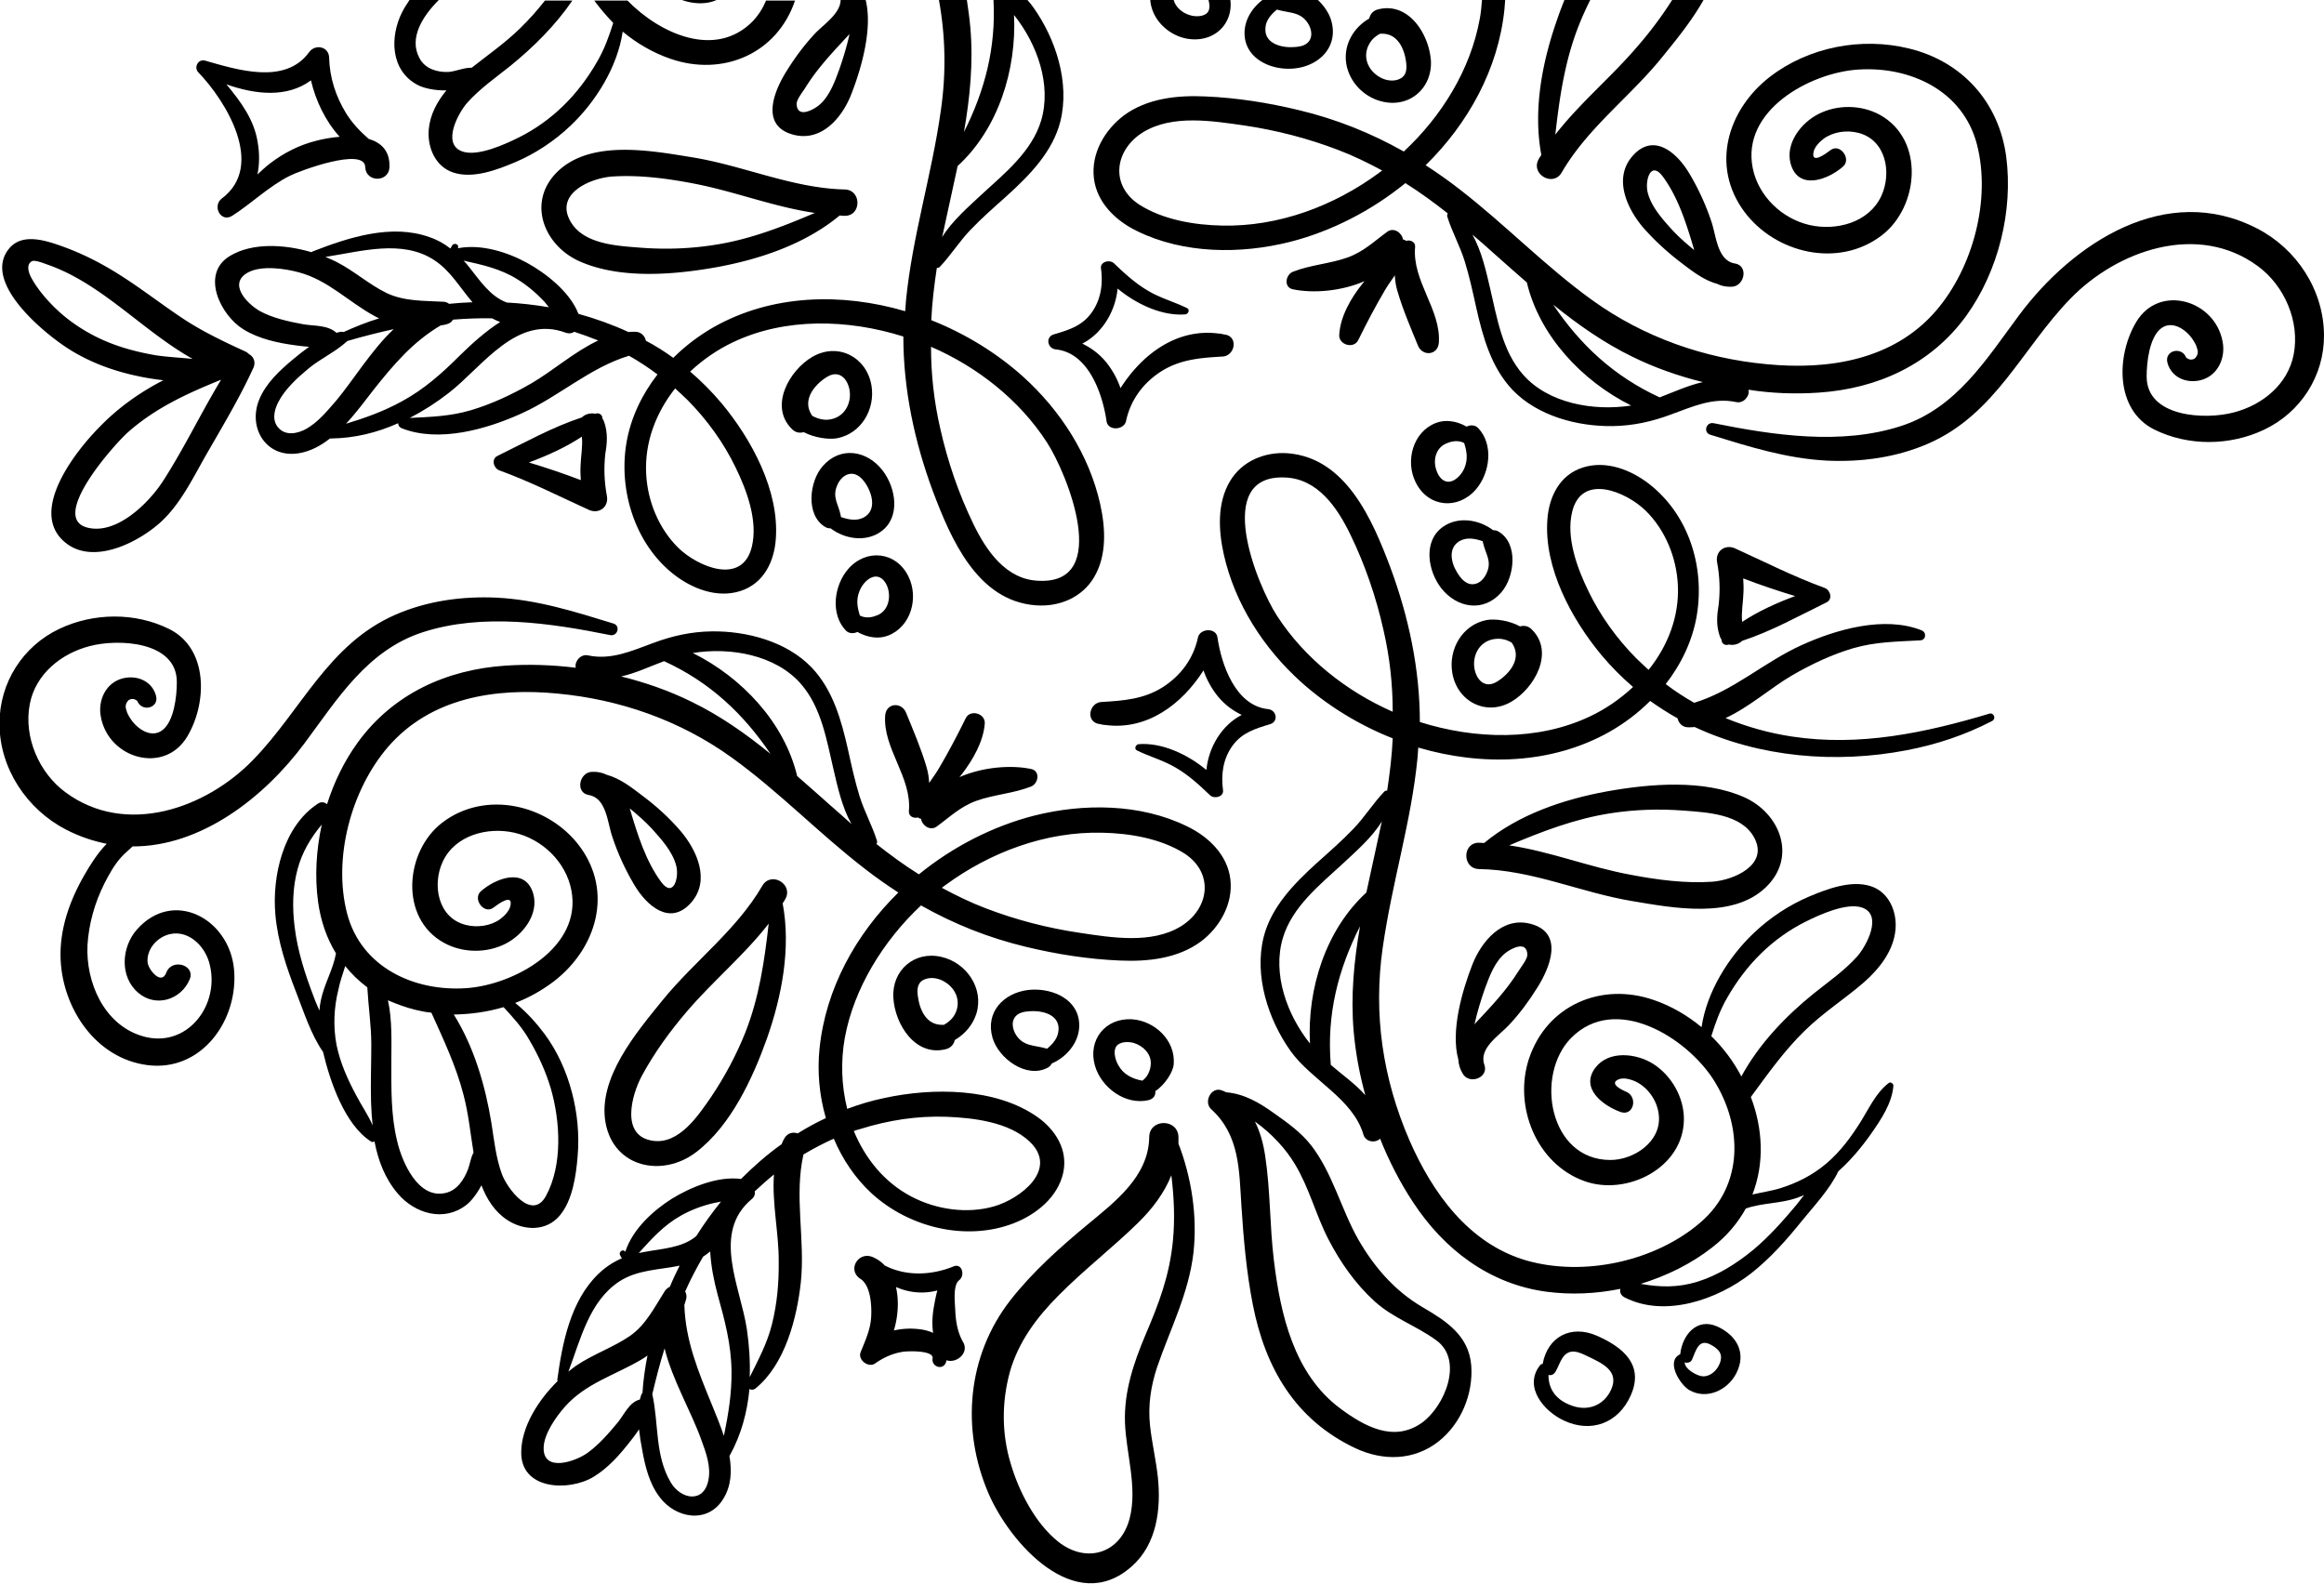 <svg xmlns="http://www.w3.org/2000/svg" viewBox="0 0 881.9 601"><path d="M415.2 219c4.9-8.3 4.3-18.7 2.3-27.7-4.2-18.7-15.1-35.6-29.3-48.4-9.9-8.9-21.9-16.3-34.8-21.4.3-6.6 1.1-13.2 2.1-19.8.4 0 .8-.1 1.1-.4 4.2-4.4 7.4-9.6 11.6-14 4.4-4.6 9.2-8.8 13.9-13 8.6-7.8 17.4-16.7 20.3-28.3 3.6-14.6-1.7-31.1-10.2-43.1-.7-1-1.5-2-2.4-3H377c1 18.2-3.3 34.5-11.2 50.2 2.3-13.2 3.6-26.5 2.4-39.9-.3-3.4-.8-6.8-1.3-10.2h-10.6c2.5 13.7 2.8 27.8.7 42.1-3.4 24.2-10.8 47.6-13.2 71.9-.1 1.4-.2 2.7-.3 4.1-24.2-7.1-50.6-6.4-72.6 6-5.6 3.2-10.8 7.1-15.4 11.7-3.3-2.4-6.8-4.6-10.4-6.5-.4-1.8-1.8-3.4-4.1-3.4-.8 0-1.7 0-2.5.1-6.1-2.8-12.5-5.1-19-6.9-3.2-8.3-12.3-15.4-19.6-19.4-7.3-4-17.3-7.2-26.1-5.5V94c.5-1.3-1.5-2-2.2-.9-.3.6-.5.9-.7 1.2-2.3-1.8-4.9-3.3-7.9-4.3-14.4-5.2-30.7.1-44.3 5.4-.2.1-.4.2-.5.3-10.2-3-22.4-3.7-30.9 1.4-11.4 6.8-3.6 22.6 5.1 27.9 6 3.7 13.3 5.2 20.1 6.1 1.5.2 3.2.4 4.8.5-2.1 1.5-4.1 3.1-5.9 4.6-5.2 4.3-10.6 9.3-13.1 15.6-4.3 10.8 2.9 22.2 15.1 20.2 4.3-.7 8.3-2.8 11.8-5.6h.4c8.9-.1 17.5-2.2 25.5-5.8 0 .8.4 1.5 1.3 1.9 14.1 5.6 32.3.4 45.5-5.6 14.2-6.4 25.9-17.4 40.8-21.9 3.7 2.1 7.4 4.5 10.8 7.1-5.9 7.6-10.2 16.5-11.8 26.1-3 18 3.3 38.2 17.9 49.7 7 5.5 16.5 9.2 25.3 6.4 8.9-2.8 12.9-11.2 13.5-19.7 1.4-18.4-9.2-37.9-20.6-51.6-3.7-4.4-7.7-8.4-11.9-12 4.8-4.5 10.3-8.3 16.2-11.1 19.9-9.5 43.8-8.8 64.7-2.2 0 20 4.2 39.8 11.2 58.7 6.8 18 16.8 41.6 39 43.3 9 .7 17.7-3 22.2-10.7zM358.5 85.5c1.6-7.5 3.3-15 4.9-22.5 15.4-14.1 22.4-36.5 21.4-57.3 8.8 11 14.3 26.5 10.3 40-3.5 11.8-13.9 20.1-22.7 28.2-4.8 4.5-11.1 9.9-14.9 16.1.4-1.6.7-3.1 1-4.5zm-162.3 20.4c3.9 2.4 7.3 5.3 10.4 8.6.6.7 1.1 1.4 1.7 2.1-5.3-.9-10.6-1.5-16-1.8-6.4-2.4-10.2-8.4-14.4-13.6-.6-.8-1.3-1.6-2-2.3 7.1 1.6 13.8 3 20.3 7zm-31.6-7.3c6.4 4.1 10 10.7 14.7 16.1-3 .1-5.9.3-8.9.6-.6-.5-1.4-.8-2.3-.8-7.2-.4-14.7-.1-21.4-3.3-6.6-3.2-12.2-8.3-18.8-11.7-1.4-.7-2.9-1.4-4.4-2 13.6-2.1 29-6.7 41.1 1.1zM114.8 123c-5.4-1-11.3-2.3-16.1-4.9-4.8-2.7-12.4-10.4-4.6-14.7 5.2-2.8 14.1-1.5 19.5 0 11 3 18.6 11.1 28.3 16.4.7.4 1.3.7 2 1-4.6 1.4-9.1 3.2-13.5 5.2-.3-.1-.7-.1-1-.1-.6.1-1.1.2-1.7.4-3.5-3.1-8.5-2.5-12.9-3.3zm1.5 39.7c-3.2 1.8-7.7 2.8-10.5-.2-2.7-2.8-1.8-6.8-.2-9.9 2.5-4.9 7.2-9.2 11.4-12.7 4.6-3.8 10.2-6.3 14.6-10.3l.2-.2c5.8-1.7 11.7-3.2 17.6-4.5-8.5 8-15.2 19.2-21.8 27.1-3.4 3.9-6.9 8.2-11.3 10.7zm36.2-10.4c-6.7 3.7-13.9 6.3-21.2 8.5 3.9-4.2 7.3-8.8 10.4-12.8 7.6-9.6 15-18.3 25.5-24.5.7-.1 1.4-.2 2.1-.4 1.3-.3 2.1-.9 2.6-1.8 4.9-.4 9.8-.6 14.8-.5 1 .5 2 1 3.1 1.4-5.5 3.5-10.6 8.1-15.1 12.5-6.9 6.9-13.7 13-22.2 17.6zm49.1-6.8c-7.3 4.2-14.9 7.8-23 10.2-7.8 2.3-15.2 2.5-23.1 2.9 5.2-2.7 10.2-5.9 14.8-9.5 12.8-9.9 25.7-29.9 44.5-22.8 1.2.4 2.3.2 3.1-.4 3.1 1 6.1 2.1 9.1 3.3-9.1 4.3-17.3 11.6-25.4 16.3zm77.5 31.8c4.3 8.8 8.6 20.4 6.2 30.2-3.6 14.8-20.5 7.6-27.9.4-7.4-7.3-11.7-17.7-12.2-28.2-.6-12 3.8-23.2 11-32.3 1.6 1.5 3.3 3 4.8 4.5 7.4 7.5 13.6 16.1 18.1 25.4zm90.3 21.6c-5.6-11.5-9.8-23.8-12.6-36.3-2.4-10.4-3.5-20.7-3.5-31 17.6 7.6 33.6 20.2 44 36.3 7.6 11.7 24.7 53.8-3.1 52.5-12.4-.4-19.9-11.4-24.8-21.5zM482 274.8c3.3-1 2.4-5.4-.8-5.7-12.4-1.3-17.7-16.9-19.2-27.2-.5-3.8-6.6-3.5-7.4 0-1.7 8-6.5 14.5-13.4 18.9-7.3 4.6-15 5.1-23.3 5.6-4.5.3-6 7.2-1.1 8.3h.2l1.4.3c.3.1.6.1.9.1 15.9 2.2 29.2-7.8 37.4-20.7 1.2 3.5 3 6.8 5.4 9.8 2.7 3.3 5.8 5.5 9.1 7.1-7.6 3.9-12.6 12.3-13.4 20.9-7.2-6-17-10.5-25.7-9.8-1.1.1-1.9 1.8-.6 2.4 4.7 2.3 9.8 3.7 14.3 6.3 5.1 2.9 9.2 6.7 13.4 10.7 1.6 1.5 5.3.6 4.9-2-.8-5.9 0-11.8 3.6-16.8s8.7-6.5 14.3-8.2zM569.7 224.8c5.1-5.8 6.6-18.7-1.1-23.1-.6-.4-1.3-.5-2-.5-5.4-4.1-13.3-5.3-19-1.3-7.7 5.4-5.8 16.7-.7 23.3 6 7.6 16.1 9.3 22.8 1.6zm-15.6-19.6c2.7-1.4 5.7-.8 8.6.2 0 .2 0 .5.1.7.9 4 3.3 6.7 1.5 11-.9 2.3-2.7 4.4-5.2 4.6-2.9.2-4.9-2.3-6.3-4.7-2.3-3.8-3.3-9.3 1.3-11.8zM560.1 185.7c5.3-6.2 6.8-17 .8-23.3-1.2-1.2-3-1.2-4.4-.5-.2-.1-.3-.2-.5-.3-3.4-1.8-7.5-2.5-11.1-1.1-8.8 3.4-11.7 14.5-7.7 22.5 4.7 9.6 16.1 10.6 22.9 2.7zm-11.3-17.4c1.8-.8 3.9-1.2 5.8-.6.3.1.7.3 1 .4 1 3.1 1.5 6 .2 9.3-.8 2-2.3 3.9-4.2 4.9-3.2 1.6-5.6-.9-6.5-3.8-1.4-3.8-.3-8.5 3.7-10.2zM508.2 127.1c-.2 3.8 5.5 5.4 7.2 2 3.2-6.5 6.4-12.6 10.1-18.9 1.1-1.9 2.5-3.8 3.8-5.7.1 2 .4 4 1 6 2 6.9 5.1 14.1 7.8 20.7 1.7 4.1 7.5 3.7 7.9-1.1.9-12.6-10.2-23.4-9-36.4.2-1.9-1.9-2.8-3.4-2.3-.4-.3-.8-.5-1.2-.5-.4-2.6-3.5-4.7-5.9-3-5.1 3.7-9 7.6-15.1 9.8-6.7 2.4-14.1 2.8-20.7 5.4-2.9 1.1-3.7 6 0 6.7 7.7 1.6 18.4.7 27.1-3.1-.3.4-.6.7-.9 1.1-4.3 5.4-8.3 12.3-8.7 19.3z"/><path d="M690.1 149c22.4-1.5 42.6-10.7 56-29.1 12.2-16.9 17.9-39.8 15.2-60.5-2.8-20.7-16.7-36.1-36.9-41-18-4.4-38-.6-52.7 10.7-16.2 12.5-22.6 33.9-9.8 51.2 11.8 15.9 35.8 21.6 52.2 9 14.1-10.8 16.4-36.2-.7-45.7-7.1-3.9-16.2-4-23.4-.3-6.5 3.3-12.6 11.1-10.5 18.8 2.9 10.4 14.2 6.1 19.9 1.1 3.3-2.9-1.2-9-4.8-6.2-1.7 1.3-7.4 5.5-6.4.7.4-2 2.3-3.9 3.9-5.1 3.6-2.6 8.7-3.3 13-2.2 10.6 2.6 12.9 15.2 8.8 24-4.7 10.1-17.1 13.3-27.2 11-10.5-2.4-19.5-11-21.6-21.7-4.3-21.8 21.7-36.1 40-37.3 19.8-1.3 39.8 8 45.1 28.4 5.4 20.9-1.5 46.8-15.5 63.1-16.2 18.8-40.9 22.6-64.4 20.3-23.5-2.2-46.4-10.1-66.1-24.3-17.8-12.8-33.1-28.8-50.5-42.2-4.1-3.2-8.4-6.2-12.7-9 16.2-15.9 27.6-36.6 29.9-59.2.1-1.3.2-2.5.3-3.8h-8.8c-.2 2.6-.4 5.1-.9 7.6-3.5 19.2-14.5 36.9-28.8 50.2-12.4-7-25.6-12.3-39.8-15.7-11.6-2.8-23.6-4.7-35.5-5.2-10.6-.5-22.1.7-30.9 7.2-7.3 5.5-12.5 14.4-11.4 23.8 1.1 9.3 8.3 16.2 16.4 20.1 17.7 8.7 39.3 8.8 58 4.1 15.7-4 30.9-11.8 43.8-22.3 5.6 3.5 10.9 7.4 16.1 11.5-.2.3-.3.7-.2 1.2 1.8 5.8 4.8 11.1 6.6 16.9 1.8 5.8 3.1 11.8 4.4 17.7 2.5 11.1 5.7 22.7 13.8 31.2 9.5 9.9 24.7 13.9 38 13.7 7.6-.1 14.9-1.7 22.1-4.4 8.2-3 16-6.6 24.8-4.7 2.8.6 5.2-2.4 4.6-4.7 8.9 1.4 17.8 1.7 26.6 1.1zM523.3 65.6c-17.1 12.6-38.2 20.5-59.6 20-10.5-.2-22.3-2.2-31.3-7.9-11.3-7.3-9.5-20.9 1.5-27.6 11.1-6.7 26.2-4.2 38.2-2.5 12.2 1.8 24.2 4.9 35.7 9.3 5.8 2.2 11.3 4.9 16.7 7.8l-1.2.9zm54.6 76.5c-7.8-8.9-9.8-21.4-12.4-32.5-1.5-6.4-3.2-14.3-6.8-20.6 2.7 2.3 5.4 4.6 8 7 4.2 3.7 8.4 7.5 12.7 11.2 4.8 20.2 20.9 37.4 39.6 46.7-14.3 2.2-31.5-.8-41.1-11.8zm51.9 8.7c-17.4-8-30.2-20-40.4-35.2 9.4 7.6 19.2 14.5 30.1 19.8 8.3 4.1 17.4 7.3 26.7 9.6-5.5 1.2-10.9 3.7-16.4 5.8zM317.7 166.3c9.2-1.8 14.5-11.1 13-20-1.8-10.8-12.7-16.5-22.4-10.9-8.8 5.1-16.6 18.9-7.7 27.5 1.3 1.3 2.9 1.5 4.4 1.1 4 2.1 9.4 2.9 12.7 2.3zm-9.5-8.5c-.1-.2-.1-.3-.3-.5-3.4-5.5.9-11.1 5.8-14.2 6-3.8 9.6 3.1 8.7 8.4-.8 4.7-4.3 7.8-9.1 7.8-2-.1-3.6-.7-5.1-1.5zM325.4 239.8c.2.1.3.2.5.3 3.4 1.8 7.5 2.5 11.1 1.1 8.8-3.4 11.7-14.5 7.7-22.5-4.7-9.5-16.1-10.6-22.9-2.7-5.3 6.2-6.8 17-.8 23.3 1.2 1.2 3 1.2 4.4.5zm.8-15.6c.8-2 2.3-3.9 4.2-4.9 3.2-1.6 5.6.9 6.5 3.8 1.2 3.9.1 8.6-3.8 10.3-1.8.8-3.9 1.2-5.8.6-.3-.1-.7-.3-1-.4-1-3.2-1.5-6.1-.1-9.4zM313.2 200c.6.4 1.3.5 2 .5 5.4 4.1 13.3 5.3 19 1.3 7.7-5.4 5.8-16.7.7-23.3-5.9-7.6-16-9.3-22.7-1.6-5.1 5.7-6.6 18.7 1 23.1zm4.4-15.6c.9-2.3 2.7-4.4 5.2-4.6 2.9-.2 4.9 2.3 6.3 4.7 2.2 3.9 3.2 9.5-1.4 11.9-2.7 1.4-5.7.8-8.6-.2 0-.2 0-.5-.1-.7-.8-4.1-3.2-6.7-1.4-11.1zM573.5 266.3c8.8-5.1 16.6-18.9 7.7-27.5-1.3-1.3-2.9-1.5-4.4-1.1-4-2.2-9.4-3-12.7-2.4-9.2 1.8-14.5 11.1-13 20 1.8 10.9 12.8 16.6 22.4 11zm-14-16.1c.8-4.7 4.3-7.8 9.1-7.8 2 0 3.6.6 5.1 1.5.1.2.1.3.3.5 3.4 5.5-.9 11.1-5.8 14.2-6 3.8-9.6-3.1-8.7-8.4zM348.3 310.2c.4.3.8.5 1.2.5.4 2.6 3.5 4.7 5.9 3 5.1-3.7 9-7.6 15.1-9.8 6.7-2.4 14.1-2.8 20.7-5.4 2.9-1.1 3.7-6 0-6.7-7.7-1.6-18.4-.7-27.1 3.1.3-.4.6-.7.9-1.1 4.2-5.5 8.2-12.4 8.7-19.3.2-3.8-5.5-5.4-7.2-2-3.2 6.5-6.4 12.6-10.1 18.9-1.1 1.9-2.5 3.8-3.8 5.7-.1-2-.4-4-1-6-2-6.9-5.1-14.1-7.8-20.7-1.7-4.1-7.5-3.7-7.9 1.1-.9 12.6 10.2 23.4 9 36.4-.1 1.9 1.9 2.8 3.4 2.3zM39.6 335.3c1.8-3.5 3.7-7 6.3-9.9 1.3-1.5 3-2.8 4.4-4.2 25.8.1 49.8-18.3 65.3-39.2 12.5-16.8 23.8-35.3 44.9-42.1 22.6-7.3 48.2-3.5 71 1.1 2.9.6 4.1-3.6 1.2-4.4-14.6-4.5-28.8-9-44.2-9.8-13.1-.6-26.4 1.2-38.5 6.5-25.4 11.1-35.5 36-53.8 54.9-17.9 18.6-48.4 29.4-71.3 12.5-10.1-7.4-16-21-13.6-33.5 2.2-11.4 11.9-19.2 22.7-22 10.8-2.9 33.2-1.9 33.1 13.7 0 5.2-1 14.8-5.5 18.2-4.2 3.2-9.5-.5-11.9-4.1-.6-.9-1.5-2.3-1.7-3.4-.6-1.5-.3-2.8.8-3.9 1.1-.7 2.2-.6 3.3.3 1.7 4.4 8.4 2.7 7.1-2-1.5-5.5-7.1-7.9-12.5-6.6-6.6 1.6-9.7 8.5-8.4 14.8 3 15.7 24 21.8 32.7 7.4 7.7-12.8 8.1-33.5-6.8-40.9-12.9-6.4-28.7-6.2-41.6-.1-14 6.6-22.8 20.5-22.8 36 0 17 10.4 32.6 25.4 40.3 5.1 2.6 10.2 4.3 15.3 5.3-3.6 3.6-6.6 8.6-8.5 11.9-5.6 9.7-9.5 20.7-9 32 .8 18.7 13.4 37.6 33 40.1 20.6 2.6 34.6-17.2 32.8-36.4-1.8-19.2-23.1-30.7-36.9-15-5.8 6.6-6.6 17.8.5 23.9 6.7 5.8 16.4 2.7 19.6-5.1 2.2-5.4-6.8-8.1-8.9-2.5-1.9 5.1-7-1.4-7.1-4-.3-3.9 2.1-7.5 5.4-9.4 7.8-4.4 15.6 1.7 17.9 9.3 4.8 16.1-8.4 33.5-25.6 28.1-14.4-4.5-21.2-20.5-20.5-34.5.5-8 2.7-15.9 6.4-23.3zM244.1 302.2c-4.2-3.2-8.7-6.8-13.9-8.2-1.6-.8-3.5-1.2-5.6-1.1-4.8.2-6.4 7.9-1.2 8.8 6.8 1.1 7.1 10.6 9 16 2.1 6.3 4.9 12.4 8.3 18.1 4.6 7.8 13.5 15.8 21.5 6.8 7.5-8.4 2.3-19.9-3.9-27.2-4.2-4.9-9-9.3-14.2-13.2zm6.8 32.5c-5.9-8-9-18.1-11.8-27.5 0-.1-.1-.2-.1-.4 2.9 2.4 5.8 4.9 8.3 7.6 3.6 4 7.9 8.7 9.3 14.1 1.2 4.4-1 12.5-5.7 6.2zM229.3 160.2c-.2-.5-.4-1-.7-1.4.1-1.1-1-2.2-2.3-1.9-.2 0-.3.1-.5.1-1.8-.4-3.8.2-5 1.4-11 3.6-21.6 9.5-32 14.6-2.5 1.2-1.5 4.7.7 5.5 11.6 4.2 22.8 9.9 34 15 3.8 1.7 7.6-1.1 6.8-5.3-1-5.4-1.2-10.5-.6-16 .7-4.1 1-7.8-.4-12zm-8.9 22c-6.5-2.5-13.1-4.7-19.7-6.7 7-2.6 13.9-5.7 20.1-9.8.4 3.7-.4 7.4-.5 11.2-.1 1.8 0 3.6.1 5.3zM289.3 336.1c-9.8 16.9-25.7 28.5-37.9 43.5-9.9 12.2-24.7 29.6-21.6 46.5 3.1 17 21.6 20.9 34.4 11.1 13.1-10 21.4-27.9 26.8-43 5.7-16.2 9.2-34.4 6-51.4.3-.5.7-1 1-1.6 3.2-5.7-5.4-10.7-8.7-5.1zm-6.5 55.8c-3.4 8.5-7.8 16.7-12.9 24.3-4.9 7.1-12.2 18.2-22.2 16.7-12.4-1.8-8-17.5-4.1-24.7 4.7-8.7 10.6-16.8 17-24.3 10-11.7 21.8-21.4 31.1-33.4-1.6 14.1-3.6 28-8.9 41.4zM584.3 518.2c.1 0 .1 0 0 0 .1 0 .1 0 0 0zM445.4 403.8c.7-9-7.2-16.4-15.8-17-10.1-.6-16.9 7.8-14.1 17.6 2.4 8.3 11.5 15.1 20.3 13.1 2-.5 2.8-1.9 2.6-3.4 3.7-2.5 6.8-7.3 7-10.3zm-8.7 0c-.1 2.1-1 4.4-2.6 5.8-.2.2-.4.3-.6.5-3.8-.7-7.2-2.3-9.2-6-1-1.8-2-5.1-.7-7 1.3-1.9 4.7-1.9 6.7-1.3 3.5 1.1 6.6 4.1 6.4 8zM339 378.6c.6 10.3 8.5 22.6 20.1 19.5 1.8-.5 2.9-1.9 3.2-3.4.1-.1.2-.1.3-.2 3.7-2.2 6.6-5.7 7.9-9.8 3-9.6-3.8-19.5-13.4-21.6-10.1-2.3-18.7 5.1-18.1 15.5zm23.3 6.4c-1.1 1.9-2.5 3-4.1 3.9h-.3c-6.2.3-8.9-5.4-9.6-10.9-.4-2.9-.1-5.5 3-6.5 2.4-.8 5.1-.2 7.2 1.1 4.5 2.7 6.3 7.8 3.8 12.4z"/><path d="M466.9 333.7c-1.1-9.3-8.3-16.2-16.4-20.1-17.7-8.7-39.3-8.8-58-4.1-15.7 4-30.9 11.8-43.8 22.3-5.6-3.5-10.9-7.4-16.1-11.5.2-.3.3-.7.2-1.2-1.8-5.8-4.8-11.1-6.6-16.9-1.8-5.8-3.1-11.8-4.4-17.7-2.5-11.1-5.7-22.7-13.8-31.2-9.5-9.9-24.7-13.9-38-13.7-7.6.1-14.9 1.7-22.1 4.4-8.2 3-16 6.6-24.8 4.7-2.8-.6-5.2 2.4-4.6 4.7-8.9-1.1-17.9-1.4-26.7-.8-22.4 1.5-42.6 10.7-56 29.1-5.1 7-9 15-11.7 23.5-.9-.8-2.2-1.1-3.5-.2-13.1 8.6-17.4 27.4-16.1 42.1.9 10.2 4.2 20 7.9 29.5 2.9 7.4 5.6 16 10.2 22.6 2.6 11.1 8.2 27.6 18.2 34 .5.3 1 .2 1.3-.1 1.4 7.3 4 14.2 8.9 19.9 6.5 7.6 17.5 10.8 25.9 4.3 1.9-1.4 4.1-4.3 5.8-7.5 2 5.2 5 10 9.7 13.1 6.3 4.2 14.9 4.5 20-1.6 4.9-5.8 6.2-15.2 6.8-22.5.7-8.2-.1-16.5-2.2-24.4-2.1-7.9-5.5-15.5-10.4-22.1-3-4-6.8-8.3-11.1-11.7 5.3-2 10.2-4.8 14.7-8.2 16.2-12.5 22.6-33.9 9.8-51.2-11.8-15.9-35.8-21.6-52.2-9-14.1 10.8-16.4 36.2.7 45.6 7.1 3.9 16.2 4 23.4.3 6.5-3.3 12.6-11.1 10.5-18.8-2.9-10.4-14.2-6.1-19.9-1.1-3.3 2.9 1.2 9 4.8 6.2 1.7-1.3 7.4-5.5 6.4-.7-.4 2-2.3 3.9-3.9 5.1-3.6 2.6-8.7 3.3-13 2.2-10.6-2.6-12.9-15.2-8.8-24 4.7-10.1 17.1-13.3 27.2-11 10.5 2.4 19.5 11 21.6 21.7 4.3 21.8-21.7 36.1-40 37.3-19.8 1.3-39.8-8-45.1-28.4-5.4-20.9 1.5-46.8 15.5-63.1 16.2-18.8 40.9-22.6 64.4-20.3 23.5 2.2 46.4 10.1 66.1 24.3 17.8 12.8 33.1 28.8 50.5 42.2 4.1 3.2 8.4 6.2 12.7 9-16.2 15.9-27.6 36.6-29.9 59.2-.9 8.7-.1 17.8 2.4 26.4-3.7 1.7-7.3 3.7-10.7 5.8-1.8-.6-3.8-.2-5 1.8-.4.7-.8 1.5-1.1 2.3-5.5 3.9-10.6 8.4-15.4 13.2-8.8-1.2-19.3 3.2-26.4 7.6-7.1 4.5-14.8 11.6-17.5 20l-.1-.1c-.9-1.1-2.5.3-1.9 1.4.3.6.5.9.7 1.2-3.3 1.4-6.3 3.4-9 6-10.5 10.2-13.6 26.1-15.5 40 0 .2 0 .4.1.6-7.3 7.2-13.6 17.1-13.8 26.7-.4 14.7 18.2 15.3 27.5 9.6 5.6-3.4 10-8.5 14-13.6 1-1.3 2.2-2.8 3.2-4.4.3 2.7.7 5.3 1.2 7.8 1.1 6.2 2.7 12.8 6.6 17.9 6 8.1 18.2 10.3 24.1.8 3.1-4.9 3.4-10.6 2.4-16.4.1-.1.1-.2.2-.3 4.3-7.8 6.6-16.4 7.4-25.1.7.4 1.5.4 2.3-.2 11.2-9.1 15.7-26.6 17.2-40.3 1.7-16.2-2.6-32.6 1-48.5 3.7-2.2 7.5-4.2 11.5-6 3.3 7.8 8.1 15 14.4 20.8 14.1 12.9 35.8 18.3 53.9 11.3 8.5-3.3 16.8-9.9 18.8-19.3 1.8-8.6-3-16.2-9.8-21-15.9-11.2-39.9-11.2-58.2-7.2-4.8 1-9.5 2.4-14 4.1-2.2-8.8-2.5-18.2-.9-27 3.4-18.6 14.5-36.7 28.9-50.2 12.4 7 25.6 12.3 39.8 15.7 11.6 2.8 23.6 4.7 35.5 5.2 10.6.5 22.1-.7 30.9-7.2 7.1-5.3 12.3-14.3 11.2-23.6zm-275.8 48.5c3.6 3.9 7 7.6 9.8 12.5 3.4 5.8 6.2 11.9 8.1 18.3 3.6 12.4 4.6 29-1.8 40.8-5.3 9.8-14.8-2.8-16.8-8.4-2.2-6.1-2.9-12.7-3.9-19.1-2.3-14.2-6.6-29-14.3-41.3 6.4-.1 12.8-1 18.9-2.8zm-33.5 1c2 .5 4.1.9 6.1 1.1 4.6 10.2 9.4 20.3 12.2 31.2 1.9 7.2 2.6 14.6 3.8 21.9-1.1 1.9-1.3 4.2-2.1 6.3-1.5 3.9-4.1 8-8.5 9-10.5 2.5-16.6-11.9-18.4-19.7-2.4-9.8-2.2-20-2.2-30 0-7.5.4-15.9-1.3-23.4 3.3 1.4 6.7 2.7 10.4 3.6zm-35.8-3.8c-.3 1.4-.5 2.7-.6 4.1-.7-1.7-1.5-3.4-2.1-5.1-3.3-8.6-6.2-17.5-7.3-26.7-.9-7.3-.8-14.7 1.1-21.8 1.8-6.7 5-11.9 9.2-17-2.1 9.7-2.7 19.7-1.4 29.3 1 7.3 3.3 13.9 6.8 19.6-1.1 6.1-4.4 11.5-5.7 17.6zm9.2-12.8c2.4 3 5.2 5.7 8.4 8.1v.2c.4 7.2 1.5 14.3 1.5 21.5 0 7.2-.3 14.5-.1 21.8.1 2.9.3 5.9.6 8.9-1.6-3.9-4.2-7.5-6.1-11.2-3.3-6.1-6.2-12.5-7.6-19.4-1.3-6.9-1-14.1.7-20.9.6-3.1 1.7-6 2.6-9zm131.4-100.3c-8.3-4.1-17.4-7.3-26.7-9.6 5.5-1.2 10.9-3.8 16.3-5.8 17.5 8 30.2 20.1 40.4 35.2-9.3-7.6-19.1-14.5-30-19.8zm52.8 39.4c-4.2-3.7-8.4-7.5-12.7-11.2-4.8-20.2-20.9-37.4-39.6-46.7 14.2-2.3 31.4.7 41 11.7 7.8 8.9 9.8 21.4 12.4 32.5 1.5 6.4 3.2 14.3 6.8 20.7-2.5-2.3-5.2-4.6-7.9-7zm-56.8 155.6c3.9-2.2 8.2-3.8 12.6-4.8.9-.2 1.7-.3 2.6-.5-3.4 4.2-6.5 8.5-9.4 13.1-5.4 4.5-12.9 4.7-19.7 6-.7.1-1.4.3-2.1.4 4.8-5.3 9.4-10.5 16-14.2zm-23.4 25c6.9-4.5 15.2-4.4 22.9-6-1.3 2.6-2.6 5.3-3.7 8-.7.3-1.4.9-1.9 1.6-3.9 6.1-7.2 12.9-13.3 17.1-6.1 4.2-13.9 6.9-20.3 11.2-1 .7-2 1.5-3 2.3 4.6-12.2 7.9-26.7 19.3-34.2zm8.8 42.3c-.2.2-.4.5-.5.8-.2.6-.3 1.1-.5 1.7-4 1-5.8 5.5-8.3 8.6-3.4 4.1-7.2 8.5-11.5 11.6-4.3 3.2-16.9 7.7-16.7-1.9.1-5.3 4.8-11.9 8.1-15.6 7.8-8.8 18.8-11.9 28.7-17.7.9-.5 1.8-1.1 2.6-1.7-.9 4.6-1.6 9.3-1.9 14.2zm25 33.2c-1.8 8.8-10.5 7.2-14.3.7-6-10.2-4.5-22.1-6.9-33.1 0-.1 0-.2-.1-.2 1.4-5.9 2.9-11.8 4.7-17.5 3 12.2 10.3 24.3 14 34.9 1.7 4.6 3.7 10 2.6 15.2zm5.9-16.9c-1.4-4.1-3-8.1-4.5-11.7-5.2-12.7-10.1-24.4-10.5-38 .2-.6.4-1.3.6-1.9.4-1.2.2-2.3-.3-3.2 2-4.5 4.3-8.9 6.8-13.2.9-.6 1.8-1.2 2.7-2 .3 5.5 1.4 11.1 2.8 16.3 2.7 9.7 5.2 19 5.3 29.2.1 8.3-1.2 16.4-2.9 24.5zm18.3-42.6c-1.8 7.4-5.2 13.6-8.5 20.3.2-6.1-.2-12.2-1.1-18.3-2.5-16.3-13.4-36.5 1.9-49.3 1-.8 1.3-1.9 1.1-2.9 2.4-2.2 4.8-4.4 7.3-6.4-.8 10.8 1.9 22.6 1.8 33 .1 8-.6 15.9-2.5 23.6zm33.6-73.9c10.5-3.3 21.5-5 32.6-4.6 10.3.4 23.7 2 31.5 9.4 11.1 10.5-3.4 21.7-13.5 24.6-10.1 2.9-21.9 1.3-31.5-3.8-10.2-5.4-17.4-14.4-21.7-24.8.9-.3 1.7-.6 2.6-.8zM448 351.6c-11.1 6.7-26.2 4.2-38.2 2.4-12.2-1.8-24.2-4.9-35.7-9.3-5.8-2.2-11.3-4.9-16.7-7.8l1.2-.9c17.1-12.6 38.2-20.5 59.6-20 10.5.2 22.3 2.2 31.3 7.9 11.3 7.4 9.5 21-1.5 27.7zM539.9 496.1c-10.6-6.2-18.4-15.2-24.5-25.8-6.5-11.5-9.7-25.1-17.8-35.6-3.9-5-9.1-8.7-14.2-12.3-5.6-4-11.2-7.3-18.1-7.9-.5-.3-1.1-.5-1.6-.7-4-1.6-7.1 4.3-4.1 7.1 10.9 9.9 10.6 23.2 11.5 36.9.8 12.4 1.9 25 4.3 37.2 4.7 24.1 16.1 43.8 39 54.6 10.5 4.9 22.2 4.7 31.5-2.6 8.5-6.7 13.2-18 12.4-28.8-.9-11.4-9.5-16.9-18.4-22.1zm-.3 43.8c-10.7 7.6-21.8 1.4-31-5.4-17.6-13.1-22.7-35.7-25.2-56.3-1.6-13.1-1.3-26.5-3.3-39.6-.7-4.6-1.9-9.1-3.9-13 6.2 4.4 11.7 10.3 15.2 16.2 5.4 8.9 7.9 19.2 12.7 28.5 4.5 8.7 10.3 17 17.6 23.6 7.1 6.4 15.8 9.2 23.3 14.7 10.5 7.5 3.3 25-5.4 31.3zM652.6 241.4c.2.5.4 1 .7 1.4-.1 1.1 1 2.2 2.3 1.9.2 0 .3-.1.5-.1 1.8.4 3.8-.2 5-1.4 11-3.6 21.6-9.5 32-14.6 2.5-1.2 1.5-4.7-.7-5.5-11.6-4.2-22.8-9.9-34-15-3.8-1.7-7.6 1.1-6.8 5.3 1 5.4 1.2 10.5.6 16-.7 4.2-1 7.9.4 12zm8.9-21.9c6.5 2.5 13.1 4.7 19.7 6.7-7 2.6-13.9 5.7-20.1 9.8-.4-3.7.4-7.4.5-11.2.1-1.8 0-3.6-.1-5.3zM670.1 336.7c11.9-11.4 5.5-28.1-8.3-34.2-15.4-6.8-35.7-5.1-51.9-2.2-16.5 3-33.7 8.8-46.7 19.6-.6 0-1.3-.1-1.9-.1-6.5-.1-6.5 9.9 0 10 20.2.3 38.7 9 58.4 12.2 15.4 2.6 37.9 6.8 50.4-5.3zm-97.4-15.9c12.5-5.3 25-10.1 38.6-12.2 9.1-1.4 18.3-1.7 27.5-1 9.1.7 22.1 1.3 26.9 10.3 5.6 10.4-7.9 16.1-15.9 16.7-10.2.7-20.8-.7-30.8-2.6-15.9-2.9-30.7-8.9-46.3-11.2zM856.5 86.7c-34.5-17.8-69.8 5.4-90.3 32.9-12.5 16.8-23.8 35.3-44.9 42.1-22.6 7.3-48.2 3.5-71-1.1-2.9-.6-4.1 3.6-1.2 4.4 14.6 4.5 28.8 9 44.2 9.8 13.1.6 26.4-1.2 38.5-6.5 25.4-11.1 35.5-36 53.8-54.9C803.4 95 834 84.2 856.8 101c10.1 7.4 16 21 13.6 33.5-2.2 11.4-11.9 19.2-22.7 22-10.8 2.9-33.2 1.9-33.1-13.7 0-5.2 1-14.8 5.5-18.2 4.2-3.2 9.5.5 11.9 4.1.6.9 1.5 2.3 1.7 3.4.6 1.5.3 2.8-.8 3.9-1.1.7-2.2.6-3.3-.3-1.7-4.4-8.4-2.7-7.1 2 1.5 5.5 7.1 7.9 12.5 6.6 6.6-1.6 9.7-8.5 8.4-14.8-3-15.7-24-21.8-32.7-7.4-7.7 12.8-8.1 33.5 6.8 40.9 12.9 6.4 28.7 6.2 41.6.1 14-6.6 22.9-20.5 22.8-35.9-.1-17.2-10.4-32.8-25.4-40.5z"/><path d="M755 270.8c-24.4 7.3-49.4 12.6-75 8.7-8.7-1.3-17.2-3.7-25.2-7 9.1-4.2 17.3-11.6 25.4-16.3 7.3-4.2 14.9-7.8 23-10.2 8.6-2.5 16.8-2.5 25.5-3 2.2-.1 2.5-3 .5-3.8-14.1-5.6-32.3-.4-45.5 5.6-14.2 6.4-25.9 17.4-40.8 21.9-3.7-2.1-7.4-4.5-10.8-7.1 5.9-7.6 10.2-16.5 11.8-26.1 3.1-18.8-3.3-38.2-17.9-49.7-7-5.5-16.5-9.2-25.3-6.4-8.9 2.8-12.9 11.2-13.5 19.7-1.4 18.4 9.2 37.9 20.6 51.6 3.7 4.4 7.7 8.4 11.9 12-4.8 4.5-10.3 8.3-16.2 11.1-19.9 9.5-43.8 8.8-64.7 2.2 0-20-4.2-39.8-11.2-58.7-6.8-18-16.8-41.6-39-43.3-8.7-.6-17.4 3-21.9 10.7-4.9 8.3-4.3 18.7-2.3 27.7 4.2 18.7 15.1 35.6 29.3 48.4 9.9 8.9 21.9 16.3 34.8 21.4-.3 6.6-1.1 13.2-2.1 19.8-.4 0-.8.1-1.1.4-4.2 4.4-7.4 9.6-11.6 14-4.4 4.6-9.2 8.8-13.9 13-8.6 7.8-17.4 16.7-20.3 28.3-3.6 14.6 1.7 31.1 10.2 43.1 8 11.2 23.7 18.1 27.7 31.8.8 2.8 4.6 3.3 6.3 1.5 3.4 8.5 7.6 16.7 12.5 24.1 11.8 18 29 31.1 50.7 34 9.2 1.2 18.7.8 28-1.1-.3 1.2.1 2.4 1.5 3.2 15.3 7.9 35.3.9 48-9 7.3-5.7 13.5-12.7 19.3-19.9 4.7-5.8 10.6-12 13.9-18.9 4.7-4.2 8.8-9.1 12.4-14.2 3.7-5.3 8-11.6 8.5-18.3 0-.8-1.1-1.6-1.8-1-4.8 3.7-7.4 9.5-10.5 14.5-3.7 5.9-7.8 11.5-13.1 16s-11.3 7.5-17.8 9.5c-3.4 1-6.9 1.5-10.3 2.3 4.6-11.8 4-24.9-.6-37 6.4-8.7 12.6-17.5 20.4-25.1 7-6.9 15.1-12 22.5-18.4 5.9-5.2 11.3-12 12-20.1.6-6.8-2.5-14.2-9.4-16.4-7.4-2.4-16.4 1-23.3 3.9-7.8 3.3-15 8.1-21.1 13.9-9.5 9-17.8 22.2-19.8 35.7-5.3-4.4-11.4-8-18.1-10.3-19.9-6.9-40.6 1.9-47.4 22.3-5.9 17.9 2.7 39.8 21 46.4 16 5.8 37.6-4.9 37.8-23.3.1-8.3-4.6-16.7-11.7-21.2-6.4-4-16.8-5.2-21.9 1.5-5.9 7.8 2.9 14.4 9.6 16.8 4.9 1.7 6.7-5.7 2.1-7.7-2.2-.9-6.7-3.3-2.6-4.8 2-.7 5.1.3 6.9 1.3 4.5 2.5 7.7 7.5 8.1 12.6.9 9.9-9.5 16.8-18.4 16.8-23.2 0-28.8-32.1-14.9-46.3 16.9-17.1 44-.1 54.2 16.1 10.9 17.4 11.3 39.7-5 53.8-17.2 14.9-44.4 20.8-66.3 14.5-21.8-6.4-35.6-25.7-44.3-45.7-10.1-23.4-13.7-47.7-10.1-72.9 3.6-25.2 10.8-47.6 13.2-71.9.1-1.4.2-2.7.3-4.1 24.2 7.1 50.6 6.4 72.6-6 5.6-3.2 10.8-7.1 15.4-11.7 3.4 2.4 6.8 4.6 10.4 6.6.4 1.8 1.8 3.4 4 3.4.8 0 1.7 0 2.5-.1 24.6 11.5 53.5 14 80.5 8.8 11.4-2.2 21.9-5.7 32.2-11 1.9-.9.8-3.3-.8-2.9zM649.4 393.2c1.6-5.1 3.3-9.9 6.1-14.7 3.5-6.1 7.7-11.7 12.7-16.6 5-4.9 10.7-9 16.9-12.1 5.2-2.6 15.6-7.4 21.5-5.4 8.1 2.8 1.5 14.8-1.8 18.5-4.8 5.4-10.9 9.6-16.5 14.1-10.7 8.6-20.9 19.3-27.5 31.5-2.9-5.6-6.8-10.8-11.4-15.3zm.3 80.2c5.6-4.3 9.8-9.4 12.8-14.8 6.3-2.2 13.2-1.8 19.6-4.1.9-.3 1.7-.7 2.5-1-.9 1.2-1.9 2.4-2.8 3.6-5.1 6.1-10.4 12.1-16.5 17.2-6.2 5.1-13.4 9.7-21.2 12.1-7.5 2.3-14.2 2.1-21.5.8 9.8-3 19.2-7.6 27.1-13.8zM505 404.1c-1.6-19.2 2.8-36.2 11.1-52.6-2.3 13.2-3.6 26.5-2.4 40 .7 8 2.2 16.1 4.4 24.1-3.8-4.3-8.7-7.7-13.1-11.5zm18.4-87.9c-1.6 7.5-3.3 15-4.9 22.5-15.4 14.1-22.5 36.5-21.4 57.3-8.8-11-14.3-26.5-10.3-40 3.5-11.8 13.9-20.1 22.7-28.2 4.8-4.5 11.1-9.9 14.9-16.1-.4 1.6-.7 3-1 4.5zm-38.8-82.5c-7.6-11.7-24.7-53.8 3.1-52.5 12.4.5 19.8 11.5 24.7 21.6 5.6 11.5 9.8 23.8 12.6 36.3 2.4 10.4 3.5 20.7 3.5 31-17.5-7.7-33.4-20.2-43.9-36.4zm141 20.5c-1.6-1.5-3.3-3-4.8-4.5-7.3-7.4-13.5-16-18-25.3-4.3-8.8-8.6-20.4-6.2-30.2 3.6-14.8 20.5-7.6 27.9-.4 7.4 7.3 11.7 17.7 12.2 28.2.6 11.9-3.8 23.1-11.1 32.2zM651.7 503.4c-7.8-3.5-13.3 3.2-14.1 10.5-5.6 2.6-.2 11.4 3.4 13.6 6.6 3.8 14.5.1 17.8-6.2 4.1-7.8.3-14.5-7.1-17.9zm.9 14c-1 2.6-3.4 4.9-6.3 4.9-2 0-7-2.6-7-5.3 1 .3 2.3.1 2.8-1.1 1.5-3.4 2.5-8.1 7.1-5.6 3 1.6 4.8 3.5 3.4 7.1zM606 506.9c-9.8-4.3-18.7.3-20.6 10.7-.4 0-.8.2-1 .5-6.4 8.2 1.5 17.5 9.1 21 10.3 4.8 20.6 1 25.3-9.5 5.2-11.6-2.8-18.3-12.8-22.7zm5.4 20.4c-2.7 6-8.7 8.3-14.7 6.2-5.9-2-9.1-6-9.1-11.7 1 .2 2-.1 2.7-1.3 1-1.7 1.6-3.7 2.7-5.3 2.6-3.8 6.2-2.1 9.5-.5 5.4 2.6 12.1 5.5 8.9 12.6z"/><path d="M572.7 388.9c4-4.3 7.5-9 10.6-14 4.9-7.7 10.3-20.9-2.4-24.3-10.8-2.9-18.7 6.6-22.2 15.5-3.8 9.8-8.3 25.1-5.3 36 .1 1.8.6 3.6 1.7 5.4 2.5 4.2 9.9 1.5 8.2-3.4-2.3-6.3 5.6-11.1 9.4-15.2zm-13.2-.2c0-.1 0-.2.1-.3 1-4.4 2.3-8.7 3.8-13 1.8-4.9 3.9-10.8 8.2-14 1.9-1.4 7.8-4.7 8 .9 0 1.7-2.5 4.8-3.3 6.1-4.8 7.7-10.7 13.8-16.8 20.3zM390 375.7c-9.2 1.2-16.1 8.4-13.4 18 2.2 7.9 13 15.9 21.1 11.4.7-.4 1.1-.9 1.4-1.5 6.4-2.8 11.4-9.3 10.3-16.5-1.3-8.8-11.4-12.4-19.4-11.4zm7.3 22.3c-.2-.1-.4-.2-.6-.2-4.3-1.2-8.3-.7-11.1-5-1.6-2.5-2.1-6 .7-7.9 1.6-1.1 4.3-1.2 6.2-1.2 4.3.1 9.4 1.9 9.2 6.9-.1 3.2-2 5.4-4.4 7.4zM158.4 32.2c2.4 1.3 6.7 2.2 11 2.1-3.5 4.2-6.2 9.2-6.7 14.8-.6 6.8 2.5 14.2 9.4 16.4 7.4 2.4 16.4-1 23.3-3.9 7.8-3.3 15-8.1 21.1-13.9 9.5-9 17.8-22.2 19.8-35.7 5.3 4.4 11.4 8 18.1 10.3 19.9 6.9 40.5-1.9 47.3-22.1h-11c-1.2 2.9-2.9 5.6-5.1 7.9-14 14.2-35 4.9-47.5-7.9h-12.6c2.2 3 4.6 5.8 7.2 8.5-1.6 5.1-3.3 9.9-6.1 14.7-3.5 6.1-7.7 11.7-12.7 16.6-5 4.9-10.7 9-16.9 12.1-5.2 2.6-15.6 7.4-21.5 5.4-8.1-2.8-1.5-14.8 1.8-18.5 4.8-5.4 10.9-9.6 16.5-14.1 8.6-7 17-15.3 23.4-24.7h-10.4c-2.9 3.7-6 7.2-9.4 10.5-5.7 5.6-12.2 10.1-18.4 15-2.9-.1-6 1.4-8.8 1.6-4.3.2-8.9-1.2-11-5.2C155 14.4 160.5 6 166.5 0h-11.1c-1 1.5-2 3-2.8 4.6-4.7 9.3-4.5 22.1 5.8 27.6zM447.2 431.5c-.2-7.1-11-7.1-11.1 0-.2 14.9-12.9 24.5-23.4 33.2-10.5 8.7-20.8 17.9-29.2 28.6-16.5 21.1-18.9 49-8.4 73.4 8.1 18.8 32.9 47 54.5 27.6 9.4-8.4 11-21.6 9.8-33.5-.7-6.7-2.3-13.3-3-19.9-.8-7.7.3-14.8 2.7-22.1 5-14.6 12-27.9 13.8-43.5 1.5-13.8-.7-28.3-5.7-41.3v-2.5zm-2.1 39.3c-1.3 13.4-5.4 24-10.4 35.7-4.5 10.7-8.2 21.6-7.8 33.3.4 11.7 4.8 24.5 1.8 36.3-3.4 13.4-16.4 17.5-27.2 8.9-8.7-7-14.9-19.1-18-29.7-3.4-11.3-3.4-23.2-.3-34.6 3.2-11.4 10.2-20.8 18.6-29.2 9.6-9.7 20.4-18 30.1-27.5 5.3-5.2 9.9-11.2 12.6-18 1 8.2 1.4 16.5.6 24.8zM84.2 75.3c-3.8 2.9-.4 9.3 3.9 6.6 7.5-4.8 13.9-11.2 21.9-15.2 3.5-1.8 28.4-11.1 28.6-3.3.2 5.9 9 5.9 9.2 0 .2-6.2-3.2-9.3-7.9-10.7-3.2-2.8-6.1-5.8-8.5-9.6-4-6.5-6.3-13.6-6.5-21.2-.1-4.3-5.3-5.3-7.6-2.1-9.1 12.6-27.5 6.6-39.5 3.2-2.6-.7-4.3 2.5-2.6 4.4 10.4 10.7 25.7 35.4 9 47.9zM85.9 32c11 3.9 23 5.2 32.1-1.5 1.8 7.7 5.5 15.5 10.9 21.4-3.4.3-6.7.9-9.2 1.6-6.3 1.6-12.1 4.6-17.2 8.5-1.7 1.3-3.3 2.8-4.8 4.2.8-3.9.8-8.1.1-12.1-1.3-8.6-6.4-15.5-11.9-22.1z"/><path d="M271.9 0h-13.1c4.2 1.5 9.1 1.8 13.1 0zM24.8 205.9c10.5 8.6 27.4.1 36-7.6 7.4-6.7 12-16.1 16.8-24.6 6.4-11.2 13.1-22.2 18.5-34 1.1-2.3.1-4.4-1.6-5.3a5 5 0 0 0-1.6-1.1c-8.7-4-16.9-7.9-24.8-13.3-7.4-5-14.4-10.4-21.9-15.2-7.5-4.8-14.7-8.5-22.8-11.4-6.2-2.2-15.1-5.1-20 1C-7 107.2 17 126.7 26.2 132.5c7.9 5 16.9 8.3 26 10.2 3.1.7 6.4 1.2 9.8 1.6-9 4.6-17.2 10.5-24 17.5-9.1 9.1-27.6 32.4-13.2 44.1zM59 134.8c-8.1-1.4-16-3.6-23.3-7.4-6.4-3.3-12.2-7.6-17-12.8-2.5-2.7-4.8-5.6-6.6-8.8-.9-1.5-2.6-5.4.1-6.7 1.1-.5 4.4.8 5.5 1.2 20.8 7.1 36.3 25.2 55.4 35.9-4.8-.5-9.5-.7-14.1-1.4zM48.6 164c10.5-9.3 22.7-14.8 35.3-19.9-7.7 12.7-14.1 26.2-22.2 38.7-5.3 8.1-17.5 20.3-28.6 17.4-14.6-3.8 10.5-31.8 15.5-36.2zM309.2 12.8c-4 4.3-7.5 9-10.6 14-4.9 7.7-10.3 20.9 2.4 24.3 10.8 2.9 18.7-6.6 22.1-15.5 3.8-9.7 8.1-24.8 5.4-35.6H319c-.1 5.2-6.5 9.3-9.8 12.8zm13.1.5c-1 4.4-2.3 8.7-3.8 13-1.8 4.9-3.9 10.8-8.2 14-1.9 1.4-7.8 4.7-8-.9 0-1.7 2.5-4.8 3.3-6.1 4.7-7.6 10.7-13.8 16.7-20.3v.3zM262.1 59.6c-15.4-2.5-37.8-6.6-50.4 5.4-11.9 11.4-5.5 28.1 8.3 34.2 15.4 6.8 35.7 5.1 51.9 2.2 16.5-3 33.7-8.8 46.7-19.6.6 0 1.3.1 1.9.1 6.5.1 6.5-9.9 0-10-20.1-.5-38.6-9.2-58.4-12.3zm8.6 33.4c-9.1 1.4-18.3 1.7-27.5 1-9.1-.7-22.1-1.3-26.9-10.3-5.6-10.4 7.9-16.1 15.9-16.7 10.2-.7 20.8.7 30.8 2.6 15.7 3 30.5 8.9 46.2 11.2-12.4 5.3-25 10.2-38.5 12.2zM452.3 14.9c9.2.6 15.6-6.3 14.6-14.9h-8.3c.4 1.6.6 3.3-.2 4.5-1.3 1.9-4.7 1.9-6.7 1.3-2.9-.8-5.6-3-6.3-5.8h-8.9c.6 8 7.9 14.4 15.8 14.9zM637.7 99.5c4.2 3.2 8.7 6.8 13.9 8.2 1.6.8 3.5 1.2 5.6 1.1 4.8-.2 6.4-7.9 1.2-8.8-6.8-1.1-7.1-10.6-9-16-2.1-6.3-4.9-12.4-8.3-18.1-4.6-7.8-13.5-15.8-21.5-6.8-7.5 8.4-2.3 19.9 3.9 27.2 4.3 4.9 9.1 9.3 14.2 13.2zM631 67c5.9 8 9 18.1 11.8 27.5 0 .1.1.2.1.4-2.9-2.4-5.8-4.9-8.3-7.6-3.6-4-7.9-8.7-9.3-14.1-1.2-4.5 1-12.5 5.7-6.2zM522.8 3.6c-1.8.5-2.9 1.9-3.2 3.4-.1.1-.2.1-.3.2-3.7 2.2-6.6 5.7-7.9 9.8-3 9.6 3.8 19.5 13.4 21.6 10.2 2.3 18.7-5.2 18.2-15.5-.7-10.3-8.6-22.6-20.2-19.5zm7.7 26.6c-2.4.8-5.1.2-7.2-1.1-4.4-2.7-6.3-7.8-3.7-12.4 1.1-2 2.5-3 4.1-3.9h.3c6.2-.3 8.9 5.4 9.6 10.9.3 2.8.1 5.4-3.1 6.5zM362.5 497.3c-.1-2.8-1-9.6 1.5-11.5 2.3-1.8 1.1-6.6-2.2-5.2-8.3 3.4-18.1 3.8-26.1-.4-1.2-1.3-2.6-2.3-4.4-3.1-5.5-2.5-10 4.8-4.8 8.2 3.9 2.5 4.3 10 4.1 14.2-.2 4.9-2.2 9.1-4 13.6-1.2 3 3 6.1 5.5 4.3 3.1-2.2 6.6-3.8 10.4-4.4 1.7-.3 11.9-.7 11.4 2.5s4 4.7 5.1 1.4c.1-.2.1-.5.2-.7 3.8 1.3 8.9-2.9 6.1-7.2-2-3.7-2.6-7.6-2.8-11.7zm-8-2c-.7 3.7-.9 7.1-.4 10.5-1.6-.7-3.4-1.2-5.3-1.4-3.4-.4-6.6-.2-9.6.5 1.6-5.3 2-11.3.8-16.5 5 2.2 10.4 2.7 15.7 1.3-.5 1.9-.9 3.8-1.2 5.6zM621.3 17.7c-10 11.7-21.8 21.4-31.1 33.4 1.6-14.1 3.6-28 8.9-41.4 1.3-3.3 2.8-6.6 4.4-9.8h-9.8c-1 2.5-2 5.1-2.8 7.5-5.7 16.2-9.2 34.4-6 51.4-.3.5-.7 1-1 1.6-3.2 5.6 5.4 10.7 8.7 5.1 9.8-16.9 25.7-28.5 37.9-43.5 5.1-6.3 11.4-13.9 16-22.1h-11.9c-4 6.3-8.5 12.3-13.3 17.8zM472.4 14.4c1.3 8.9 11.4 12.6 19.4 11.5 9.2-1.2 16.1-8.4 13.4-18-.8-2.8-2.7-5.7-5.2-8h-20.8c-4.5 3.4-7.6 8.7-6.8 14.5zm12.2-10.8c.2.1.4.2.6.2 4.3 1.2 8.3.7 11.1 5 1.6 2.5 2.1 6-.7 7.9-1.6 1.1-4.3 1.2-6.2 1.2-4.3-.1-9.4-1.9-9.2-6.9 0-3.1 2-5.4 4.4-7.4zM465.1 127h-.2l-1.4-.3c-.3-.1-.6-.1-.9-.1-15.9-2.2-29.2 7.8-37.4 20.7-1.2-3.5-3-6.8-5.4-9.8-2.7-3.3-5.8-5.5-9.1-7.1 7.6-3.9 12.6-12.3 13.4-20.9 7.2 6 17 10.5 25.7 9.8 1.1-.1 1.9-1.8.6-2.4-4.7-2.3-9.8-3.7-14.3-6.3-5.1-2.9-9.2-6.7-13.4-10.7-1.6-1.5-5.3-.6-4.9 2 .8 5.9 0 11.8-3.6 16.8s-8.6 6.5-14.3 8.2c-3.3 1-2.4 5.4.8 5.7 12.4 1.3 17.7 16.9 19.2 27.2.5 3.8 6.6 3.5 7.4 0 1.7-8 6.5-14.5 13.4-18.9 7.3-4.6 15-5.1 23.3-5.6 4.5-.3 6-7.2 1.1-8.3z"/></svg>
